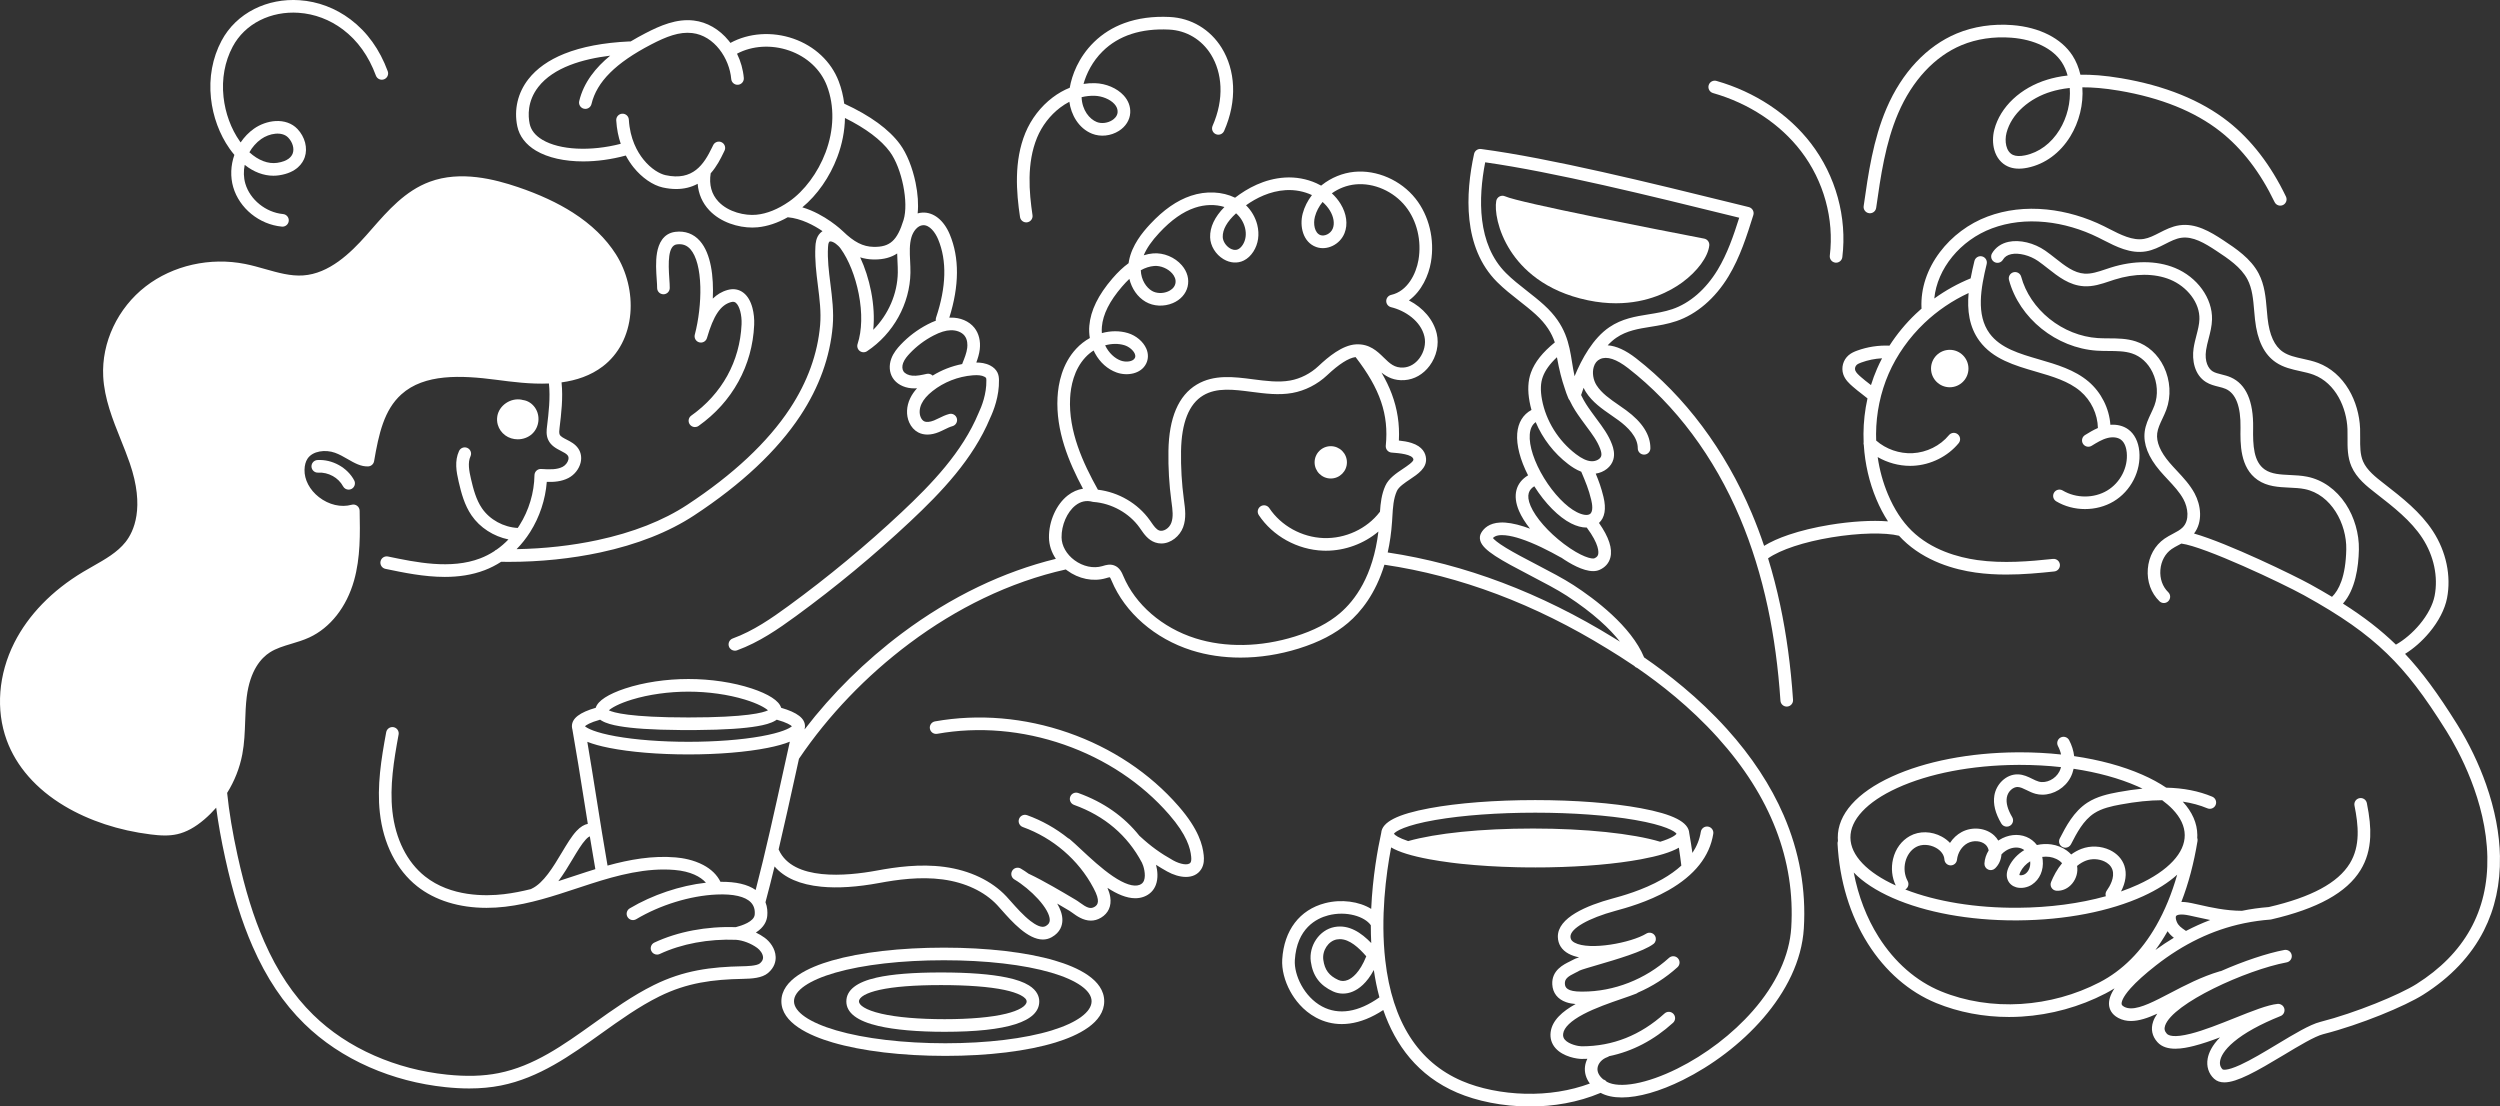 <?xml version="1.0" encoding="UTF-8"?><svg id="Layer_2" xmlns="http://www.w3.org/2000/svg" viewBox="0 0 4695.99 2078.38"><rect x="0" y="0" width="4695.99" height="2078.38" fill="#333333" stroke="none"/><g id="Layer_1-2"><path d="M948.85,817.6c6.84,5.1,15.27,7.61,23.69,7.61,9.77,0,19.54-3.38,26.81-10.03,13.8-12.62,16.18-34.45,5.42-49.71-5.28-7.48-13.07-12.55-21.38-13.89-.46-.07-.92-.14-1.38-.19-.57-.21-1.16-.38-1.77-.51-9.96-2.04-20.79.24-29.7,6.25-8.6,5.8-14.54,14.55-16.28,24.01-1.04,5.62-.74,11.46.85,16.9,2.25,7.7,7.13,14.65,13.74,19.57Z" fill="#fff"/><path d="M596.21,864.14c-6.53.4-11.51,6.02-11.11,12.55.4,6.53,6.02,11.5,12.55,11.11,18.89-1.15,38.11,9.39,46.73,25.64,2.13,4.01,6.23,6.3,10.48,6.3,1.87,0,3.78-.45,5.55-1.39,5.78-3.07,7.98-10.25,4.91-16.03-12.84-24.18-41.25-39.86-69.11-38.18Z" fill="#fff"/><path d="M1927.71,417.73c.58,0,1.17-.04,1.77-.13,6.47-.97,10.94-7,9.97-13.48-6.37-42.61-11.16-97.67,8.55-145.51,9.12-22.13,24.54-42.19,43.43-56.5,5.58-4.23,11.35-7.87,17.24-10.92,3.22,23.77,16.89,49.66,42.63,59.97,15.92,6.38,35.28,4.33,50.53-5.35,12.67-8.05,20.39-20.36,21.18-33.79.7-11.88-3.55-23.2-12.28-32.73-12.46-13.61-33.09-22.44-53.85-23.05-7.23-.21-14.45.26-21.6,1.4,5.22-18.77,16.45-42.22,36.18-61.54,30.09-29.48,72.03-43.11,124.66-40.53,32.47,1.6,61.12,18.71,78.6,46.95,10.67,17.24,16.82,38.02,17.77,60.09,1.05,24.2-3.93,49.03-14.79,73.8-2.63,6,.1,12.99,6.1,15.61,5.99,2.63,12.99-.1,15.61-6.1,12.33-28.12,17.96-56.5,16.76-84.34-1.13-26.12-8.5-50.85-21.3-71.54-21.65-34.97-57.22-56.17-97.6-58.15-31.45-1.55-60.12,2.32-85.19,11.48-21.89,8-41.14,20.04-57.22,35.79-29.32,28.73-41.55,62.64-45.44,85.65-11.19,4.46-22.03,10.62-32.31,18.41-22.21,16.82-40.33,40.39-51.03,66.37-21.92,53.21-16.9,112.41-10.08,158.04.88,5.88,5.94,10.1,11.71,10.1ZM2056.17,179.93c14.14.42,29.03,6.59,37.07,15.37,4.36,4.76,6.41,9.92,6.09,15.34-.46,7.84-6.6,12.87-10.22,15.16-8.65,5.49-20.31,6.85-29,3.36-13.53-5.42-27.49-21.92-28.45-46.63,8.1-1.97,16.31-2.85,24.51-2.6Z" fill="#fff"/><path d="M1314.87,452.77c-11.88-13.6-27.92-19.57-46.38-17.26-23.2,2.9-31.46,22.83-34.3,39.04-2.93,16.72-1.63,35.67-.58,50.89.43,6.25.8,11.65.74,15.29-.1,6.54,5.12,11.93,11.67,12.03,6.53.12,11.93-5.12,12.03-11.67.07-4.63-.33-10.49-.8-17.28-2.07-30.23-2.86-62.66,14.18-64.79,10.72-1.34,18.85,1.63,25.59,9.34,11.07,12.67,17.63,37.65,18.47,70.36.75,28.9-3.14,62.49-10.39,89.87-1.66,6.27,2.03,12.71,8.28,14.45,6.25,1.74,12.74-1.87,14.56-8.1,12.38-42.42,25.46-61.96,45.15-67.45,4.87-1.36,7.3-.13,9.03,1.25,6.98,5.55,11.64,23.01,10.84,40.61-3.16,69.43-36.71,130.29-94.48,171.34-5.34,3.79-6.59,11.19-2.79,16.53,2.31,3.25,5.96,4.99,9.67,4.99,2.38,0,4.77-.71,6.86-2.19,31.6-22.46,56.74-50.38,74.7-82.99,17.99-32.64,27.99-68.51,29.72-106.6.5-10.93-.67-22.33-3.28-32.11-3.38-12.66-8.93-22.13-16.48-28.13-8.49-6.75-18.92-8.67-30.16-5.53-11.1,3.1-20.2,8.76-27.8,16.22,1.9-41.39-3.42-84.51-24.04-108.12Z" fill="#fff"/><path d="M431.09,279.07c2.96,4.2,6.02,8.15,9.17,11.86-6.99,19.77-7.79,41.22-2.24,60.43,11.49,39.84,49.1,70.4,91.46,74.33.37.03.74.05,1.11.05,6.05,0,11.22-4.61,11.79-10.76.6-6.52-4.19-12.29-10.71-12.9-32.35-3-62.15-27.09-70.87-57.3-3.27-11.34-3.52-23.42-1.16-35.05,16.91,13.3,35.37,20.35,53.89,20.35,3.54,0,7.1-.26,10.63-.78,33.61-4.97,44.66-23.33,48.25-33.83,5.96-17.43.49-38.4-13.93-53.44-10.02-10.44-24.67-15.63-41.27-14.61-13.92.86-28.63,6.12-40.33,14.43-9.66,6.86-18.1,15.63-24.86,25.69-.52-.71-1.04-1.43-1.55-2.16-16.47-23.35-27.34-52.94-30.61-83.33-3.63-33.77,2.31-66.41,17.2-94.38,11.3-21.25,29.05-38.39,51.31-49.58,21.77-10.94,46.86-15.8,72.55-14.06,29.91,2.03,58.66,12.86,83.14,31.31,27.62,20.82,48.49,49.98,62.02,86.66,2.27,6.14,9.08,9.28,15.22,7.02,6.14-2.27,9.28-9.08,7.02-15.22-15.13-41.01-38.68-73.77-69.99-97.38-28.17-21.24-61.3-33.7-95.81-36.04-29.92-2.03-59.24,3.69-84.79,16.53-26.68,13.41-47.98,34.03-61.6,59.63-17.12,32.18-23.98,69.54-19.84,108.05,3.69,34.33,16.05,67.87,34.81,94.46ZM490.59,261.21c15.28-10.85,39.03-14.98,50.77-2.74,8.22,8.57,11.68,20.36,8.61,29.35-2.26,6.59-9.17,15.08-29.29,18.05-17.11,2.53-35.6-4.7-52.22-19.83,5.47-9.72,12.96-18.32,22.13-24.83Z" fill="#fff"/><path d="M3035.52,569.65c60.17,0,102.09-22.87,124.07-38.9,28.81-21.01,48.88-48.35,51.13-69.65.65-6.12-3.5-11.71-9.54-12.88-85.84-16.63-347.08-67.25-374.09-79.49-3.32-1.5-7.14-1.4-10.37.29-3.23,1.68-5.51,4.76-6.17,8.34-3.04,16.32,1.67,54.85,27.09,94.12,21.28,32.87,63.71,75.62,145.01,92.55,18.94,3.95,36.57,5.62,52.87,5.62Z" fill="#fff"/><path d="M4695.93,1609.1c-.82-43.07-9.57-88.64-26-135.45-13.58-38.66-32.38-77.71-54.37-112.94-36.56-58.56-66.14-98.73-97.91-132.47,16.21-10.04,32.05-23.95,45.53-40.08,17.46-20.91,29.29-43.86,33.32-64.63,8.08-41.69-1.56-87.53-26.46-125.76-23.54-36.15-58.08-63.03-91.48-89.02l-1.95-1.52c-13.66-10.63-30.65-23.86-37.83-40.49-5.67-13.13-5.57-28.32-5.45-44.41.04-5.65.08-11.49-.14-17.3-.98-25.75-8.47-51.68-21.1-73-14.2-23.98-34.17-41.37-57.77-50.29-9.48-3.58-19.25-5.73-28.69-7.81-13.84-3.04-26.92-5.92-37.21-12.87-16.05-10.84-25.55-31.58-29.03-63.41-.57-5.23-1.04-10.68-1.48-15.95-1.94-22.82-3.95-46.43-15.28-68.02-14.87-28.35-43.21-47.09-65.97-62.15-25.35-16.77-52.64-32.78-82.93-28.36-13.98,2.04-25.92,8.14-37.46,14.04-9.95,5.09-19.35,9.89-29.12,11.55-21.32,3.62-43.55-7.76-65.05-18.77-3.29-1.68-6.69-3.43-10.03-5.09-34.07-16.92-71.25-27.78-107.54-31.4-39.59-3.95-76.91.48-110.93,13.16-35.34,13.17-67.26,37.01-89.89,67.12-24.02,31.95-35.92,68.01-34.43,104.26.02.54.09,1.06.18,1.57-3.72,3.24-7.38,6.54-10.95,9.94-18.83,17.92-35.48,38.12-49.35,59.7-20.66-.9-41.54,2.3-60.84,9.36-5.06,1.85-10.9,4.32-15.89,8.59-10.29,8.81-14.31,23.28-10,36.02,3.53,10.41,11.72,17.61,17.7,22.87,6.29,5.53,11.51,9.54,16.56,13.41,3.7,2.84,7.25,5.56,11.18,8.84-4.83,21.78-7.4,44.2-7.53,66.58-.03,5.15.08,10.31.3,15.47-.35,1.87-.24,3.81.32,5.64,2.18,35.14,10.21,69.96,23.61,101.8,6.36,15.12,13.65,28.97,21.78,41.48-29.61-2.34-68.8-.11-109.59,6.6-27.84,4.58-54.35,10.99-76.69,18.55-18.59,6.29-34.12,13.28-46.4,20.85-7.12-21.12-14.88-41.66-23.27-61.52-50.16-118.76-125.28-219.33-217.26-290.82-19.46-15.13-37.28-23.26-53.28-24.36,5.38-5.78,10.89-10.62,16.48-14.41,19.47-13.21,41.21-16.69,64.22-20.37,15.58-2.49,31.69-5.07,48.35-10.7,38.09-12.87,72.83-42.69,97.81-83.97,21.93-36.24,34.53-76.35,46.71-115.14.98-3.12.63-6.51-.98-9.36-1.6-2.85-4.32-4.91-7.5-5.7l-22.31-5.5c-163.98-40.41-349.84-86.21-480.61-103.6-6.1-.81-11.83,3.2-13.14,9.22-16.13,73.97-21.7,175.76,43.32,240.67,12.94,12.92,27.34,24.22,41.27,35.15,10.51,8.25,21.39,16.78,31.22,25.73,19.87,18.08,29.92,35.1,35.87,52.49-23.27,18.92-37.56,36.98-44.75,56.47-5.77,15.64-6.63,33.71-2.63,55.25.95,5.1,2.13,10.15,3.52,15.16-15.83,8.5-25.24,23.91-26.8,44.32-1.67,21.9,5.67,49.78,20.4,78.51-23.16,13.94-29.42,37.83-17.01,66.86,4.53,10.61,11.62,21.95,20.66,33.35-3.84-1.43-7.67-2.77-11.46-3.99-17.38-5.59-32.32-8.14-44.43-7.57-21.08.99-31.17,11.21-35.93,19.62-2.53,4.48-3.07,9.56-1.55,14.7,5.39,18.24,37.81,35.91,94.64,65.55,24.43,12.74,49.69,25.92,67.76,37.66,50.56,32.87,81.29,62.53,99.97,86.28-2.88-1.78-5.52-3.41-7.89-4.86l-3.3-2.03c-137.76-84.94-280.75-138.97-425.14-160.69,3.95-17.62,6.82-37.11,8.24-58.63.18-2.68.33-5.37.49-8.07,1.03-17.62,1.99-34.27,8.54-48.78,3.53-7.81,14.74-15.3,24.63-21.91,14.75-9.85,31.46-21.02,30.13-38.9-.72-9.65-6.03-22.58-27.22-29.4-7.68-2.47-16.15-3.75-23.82-4.54,1.6-30.7-2.81-59.48-13.38-87.63-4.96-13.2-11.32-26.42-19.31-40.07,10.55,8.5,23.92,15.53,43.2,14.23,18.46-1.24,35.23-10.81,47.23-26.96,13.04-17.54,18.06-40.02,13.45-60.12-5.99-26.08-25.48-48.83-52.3-62.63,23.92-17.38,37.06-47.11,41.32-71.88,7.34-42.69-3.47-87.32-28.93-119.37-27.56-34.7-72.78-54.44-115.2-50.28-21.69,2.12-43.21,10.9-60.61,24.72-.49.39-.97.77-1.45,1.17-2.88-1.6-5.86-3.1-8.93-4.48-18.4-8.26-38.89-11.95-59.25-10.68-38.62,2.42-70.84,20.36-93.52,37.87-23.93-11.65-54.37-13.2-82.94-3.63-26.33,8.83-51.4,26.28-76.65,53.36-14.35,15.39-34.07,39.27-39.71,68.85-.28,1.48-.52,2.95-.72,4.43-10.12,7.34-20.19,16.86-30.33,28.64-26.76,31.12-40.97,60.18-43.42,88.86-.66,7.67-.31,15.46.97,23.1-9.39,5.22-18.11,11.96-25.63,20.06-26.54,28.58-33.72,65.55-35.07,91.53-3.26,62.56,20.83,120.98,47.87,171.45-10.05,1.46-19.68,5.66-28.54,12.55-21.62,16.81-35.84,48.7-35.38,79.35.21,14.04,4.75,27.72,12.93,39.8-49.16,12.05-98.14,29.7-145.84,52.62-49.23,23.65-97.42,53.02-143.22,87.3-69.01,51.65-131.44,113.34-182.76,180.32-.05-.15-.1-.31-.15-.46.46-1.75.71-3.54.71-5.4,0-14.66-14.27-25.74-44.71-34.56-2.06-6.71-7.78-13.05-17.36-19.24-9.32-6.03-22.36-11.89-37.69-16.96-34.89-11.53-77.2-17.88-119.12-17.88s-84.23,6.35-119.13,17.88c-15.34,5.07-28.37,10.93-37.69,16.96-9.58,6.19-15.3,12.53-17.36,19.24-30.09,8.72-44.37,19.65-44.7,34.05,0,.11,0,.22-.01.33,0,.06,0,.12,0,.18,0,.25.02.5.03.75,0,.05,0,.09,0,.14.07,1.75.35,3.44.84,5.09,7.59,42.93,14.87,88.71,21.91,133.04,2.34,14.7,4.7,29.56,7.09,44.42-6.45,1.28-13.68,5.19-21.39,13.51-9.23,9.96-18.11,24.82-27.52,40.55-16.11,26.94-34.38,57.47-56.69,67.77-.46.21-.89.46-1.31.72-16.85,4.2-33.83,7.58-50.92,9.58-34.43,4.02-99.43,5.03-147.96-33.43-33.8-26.78-55.57-70.25-61.29-122.39-5.15-46.95,2.58-94.96,11.67-144.12,1.19-6.44-3.06-12.62-9.5-13.81-6.44-1.19-12.62,3.06-13.81,9.5-9.43,50.96-17.43,100.86-11.93,151.01,6.42,58.5,31.32,107.64,70.13,138.39,33.49,26.53,78.89,40.48,130.28,40.48,11.44,0,23.18-.69,35.15-2.09,46.6-5.44,91.32-20.23,134.57-34.53,8.69-2.87,17.67-5.84,26.49-8.68,50.16-16.12,103.9-30.41,157.12-25.87,29.94,2.55,48.74,12.61,58.8,23.94-48.27,5.36-100.51,22.82-143.15,48.21-5.62,3.35-7.47,10.62-4.12,16.25,3.35,5.62,10.62,7.47,16.25,4.12,45.05-26.83,101.47-44.17,150.92-46.38,31.64-1.42,53.97,3.71,64.56,14.84,5.63,5.91,8.03,13.66,7.15,23.03-1.23,13.12-24.2,20.55-35.61,23.45-54.63-1.94-108.86,8.31-152.88,28.93-5.93,2.78-8.48,9.83-5.71,15.76,2.02,4.3,6.29,6.83,10.74,6.83,1.68,0,3.39-.36,5.02-1.12,41.05-19.23,91.96-28.7,143.38-26.66,13,.97,28.25,6.81,39.82,15.27,5.09,3.72,10.68,10.85,10.92,17.71.15,4.08-1.8,7.77-5.93,11.27-5.81,4.92-25.77,5.3-32.33,5.42-59.62,1.15-110.83,7.6-166.98,35.39-39.97,19.78-76.84,46.15-112.5,71.65-57.9,41.41-112.59,80.52-179.3,93.75-28.59,5.67-60.29,6.57-96.9,2.76-47.7-4.97-93.47-16.98-136.05-35.69-44.22-19.43-82.93-45.23-115.07-76.71-37.24-36.47-67.33-81.52-91.99-137.73-19.96-45.49-35.89-96.93-50.15-161.88-9.33-42.51-15.78-81.29-19.47-117.17,13.84-22.18,23.59-46.76,28.48-72.45,3.97-20.84,4.69-41.94,5.4-62.36.52-15,1.05-30.51,2.9-45.37,6.25-50.21,27.17-73.3,43.61-83.83,11.74-7.52,25.66-11.69,40.4-16.11,11.13-3.34,22.64-6.79,33.64-11.88,39.33-18.21,69.92-57.14,83.93-106.82,12.22-43.33,11.36-88.01,10.53-131.22-.07-3.66-1.83-7.09-4.77-9.28-2.94-2.19-6.72-2.89-10.26-1.91-19.85,5.53-42.81.17-61.42-14.31-17.42-13.57-27.55-32.8-27.1-51.46.2-8.35,2.06-15.27,5.51-20.57,9.84-15.11,33.95-17.65,51.58-11.38,8.34,2.97,16.23,7.51,23.86,11.9,12.82,7.38,24.93,14.34,38.55,13.78,5.58-.23,10.25-4.33,11.19-9.84,8.81-51.35,18.74-96.23,51.21-125.48,43.24-38.95,111.57-36.14,178.97-27.3,29.28,3.84,63.84,8.37,98.25,6.87,2.85,27.24-.58,55.69-3.58,80.45-.84,6.95-2,16.47,2.31,25.65,5.12,10.91,15.42,16.19,23.69,20.44,5.48,2.81,10.65,5.46,13,8.84,1.45,2.09,1.8,4.73,1.03,7.85-1.31,5.3-5.62,10.64-10.73,13.29-10.59,5.48-23.94,5.11-40.28,4.06-3.25-.21-6.42.92-8.81,3.12-2.38,2.2-3.76,5.29-3.81,8.53-.47,32.73-10.44,66.12-28.08,94.02-1.09,1.72-2.21,3.42-3.34,5.09-26.58-1.35-52.47-15.42-67.18-36.9-10.98-16.04-16.25-36.14-20.7-55.35-3.45-14.87-6.35-30.39-.87-42.34,2.73-5.95.12-12.99-5.83-15.71-5.95-2.73-12.98-.12-15.71,5.83-8.6,18.75-5.05,38.72-.68,57.58,4.96,21.41,10.92,43.94,24.24,63.38,15.75,23,41.46,39.35,69.28,45.08-6.84,7.12-14.22,13.48-22.08,19.02-1.69.65-3.18,1.68-4.39,2.98-8.37,5.45-17.23,9.99-26.51,13.54-55.24,21.16-120.7,7.5-173.3-3.48-6.41-1.33-12.69,2.77-14.02,9.18s2.77,12.69,9.18,14.02c33.74,7.04,72.48,15.13,111.52,15.13,25.34,0,50.8-3.41,75.1-12.71,10.78-4.13,21.07-9.38,30.77-15.68,4.79.08,9.58.13,14.38.13,58.63,0,117.59-6.04,171.62-17.65,69.53-14.93,128.88-38.34,176.41-69.57,89.13-58.57,156.36-121.7,199.81-187.62,35.25-53.49,55.64-110.05,60.59-168.12,2.28-26.73-1.06-53.3-4.28-79-3-23.89-5.83-46.45-4.54-69.13.13-2.24.46-8.18,2.33-10.03.56-.55,1.11-.96,2.67-.83,5.38.45,13.66,6.43,18.83,13.62,15.07,20.94,27.42,51.91,33.88,84.97,6.93,35.48,6.16,68.87-2.16,94.03-.01.04-.02.08-.03.12-.07.21-.12.43-.18.65-.04.17-.09.34-.13.51-.04.18-.06.36-.09.55-.03.21-.07.41-.09.62-.02.14-.02.29-.03.43-.02.24-.04.48-.04.72,0,.13,0,.27.01.4,0,.25,0,.49.03.74.01.18.05.35.07.52.03.2.05.4.08.6.04.22.1.44.15.66.04.15.07.3.11.45.06.22.14.43.22.65.05.15.1.3.15.44.07.19.16.37.24.55.08.17.15.35.24.52.08.15.17.3.25.45.11.2.22.4.35.59.02.04.04.07.06.11.04.07.1.12.14.19.2.29.42.57.64.85.09.1.17.21.26.31.24.27.5.53.77.78.07.06.13.13.2.19.33.29.68.57,1.05.83.1.07.2.13.3.19.27.18.54.35.83.5.15.08.29.15.44.23.25.12.5.24.77.34.16.07.33.13.49.19.09.03.17.07.26.1.19.06.38.1.57.16.15.04.29.09.44.12.42.1.84.18,1.26.23.01,0,.02,0,.04,0,.45.05.9.08,1.35.08.03,0,.05,0,.08,0,.3,0,.6-.01.89-.04.07,0,.14-.02.21-.02.28-.03.56-.06.85-.11.09-.02.18-.03.27-.05.3-.06.59-.12.88-.2.04-.01.09-.02.13-.03.35-.1.69-.21,1.04-.35.02,0,.04-.02.05-.02.3-.12.6-.25.89-.4.08-.04.17-.08.25-.13.23-.12.45-.24.67-.38.09-.06.19-.11.28-.17.05-.03.09-.05.14-.08,49.35-32.73,80.56-89.17,81.46-147.29.12-7.56-.25-15.11-.6-22.41-.77-15.8-1.49-30.72,2.52-44.43,3.06-10.45,11.16-21.96,21.72-22.54,12.49-.68,23.1,13.83,28.37,26.46,16.75,40.1,15.45,89.59-3.86,147.11-.65,1.93-.77,3.92-.44,5.79-4.9,1.84-9.99,4.12-15.33,6.9-19.1,9.91-36.2,22.8-50.81,38.29-6.03,6.39-13.47,15.14-17.51,26.14-4.68,12.73-3.71,25.89,2.65,36.13,6.79,10.93,19.92,18.21,35.1,19.48,1.85.15,3.69.23,5.51.23,1.71,0,3.4-.08,5.08-.19-5.47,6.04-9.72,12.26-12.83,18.78-7.24,15.14-7.92,31.68-1.87,45.39,3.65,8.28,9.63,14.92,16.83,18.71,10.68,5.62,24.05,5.46,38.67-.48,3.81-1.55,7.38-3.3,10.84-5,5.14-2.52,9.99-4.9,14.82-6.19,6.32-1.69,10.08-8.19,8.39-14.51-1.69-6.32-8.18-10.08-14.51-8.39-7.07,1.89-13.21,4.9-19.14,7.82-3.23,1.58-6.27,3.08-9.31,4.31-7.71,3.13-14.52,3.67-18.7,1.47-2.49-1.31-4.69-3.91-6.19-7.31-3.21-7.26-2.62-16.83,1.57-25.59,3.85-8.05,10.56-15.82,20.52-23.73,21.17-16.82,47.91-27.34,75.29-29.6,10.19-.84,17.02-.05,22.14,2.56,2.12,1.08,3.04,2.12,3.23,2.52.43.9.48,3.53.5,4.4.52,25.54-8.9,49.29-14.56,61.17-.08.18-.17.36-.24.54-30.29,72.8-87.41,132.49-144.63,186.15-66.68,62.54-138.09,121.69-212.24,175.8-31.79,23.2-66.07,47.04-104.77,61.14-6.15,2.24-9.32,9.04-7.08,15.19,1.75,4.81,6.3,7.8,11.14,7.8,1.35,0,2.72-.23,4.06-.72,41.61-15.17,77.47-40.06,110.63-64.26,74.93-54.69,147.09-114.46,214.48-177.66,59.08-55.41,118.15-117.26,150.18-194.06,6.57-13.86,17.34-41.35,16.73-71.58-.09-4.47-.49-9.27-2.8-14.11-2.62-5.5-7.41-10.15-13.84-13.43-8.59-4.39-17.75-5.51-25.95-5.48,2.87-7.71,5.45-15.99,6.5-24.69,1.87-15.57-1.68-29.94-10-40.48-9.87-12.5-26.71-19.67-44.99-19.18-.74.02-1.48.05-2.22.1,18.85-60.04,19.15-112.63.88-156.4-11.2-26.81-30.45-42.14-51.53-41-3.07.17-6.01.69-8.81,1.51,1.76-16.85.47-36.73-3.92-57.88-5.89-28.43-16.48-54.59-29.05-71.77-20.65-28.22-55.95-53.95-104.95-76.51-1.78-14.5-5.23-28.59-10.35-42-14.11-36.99-45.15-66.18-85.15-80.08-39.94-13.88-83.75-10.84-118.24,7.99-1.06-1.42-2.14-2.82-3.26-4.19-17.5-21.5-40.83-34.95-65.69-37.86-32.16-3.78-62.75,9.31-91.01,24.02-8.75,4.55-18.1,9.66-27.63,15.38-.73-.11-1.48-.15-2.24-.12-48.45,2.24-89.6,10.05-122.31,23.2-29.28,11.78-51.98,27.84-67.46,47.76-19.86,25.56-27.24,56.9-20.78,88.26,3.85,18.7,16.01,34.59,35.17,45.97,22.54,13.38,53.8,20.16,88.56,20.16,25.51,0,52.91-3.67,80.12-11.05,4.72,8.9,9.8,16.26,14.5,22.12,15.71,19.6,36.27,33.77,54.98,37.9,8.74,1.93,17.13,2.89,25.14,2.89,14.77,0,28.26-3.28,40.38-9.81,1.45,19.01,8.79,35.91,21.73,49.68,21.56,22.94,54.51,32.51,80.99,32.5,3.39,0,6.67-.16,9.81-.46,18.64-1.81,37.65-8.16,56.69-18.88,25.49,2.37,49.09,15.05,65.25,26.06-1.41.95-2.75,2.04-4.01,3.29-8.33,8.25-8.99,19.92-9.31,25.52-1.41,24.84,1.69,49.54,4.69,73.43,3.21,25.61,6.25,49.79,4.18,74.03-4.61,54.09-23.71,106.94-56.76,157.09-41.67,63.21-106.61,124.06-193.03,180.85-45.07,29.62-101.71,51.89-168.37,66.2-47.94,10.3-99.91,16.07-152.01,16.98,9.45-9.57,18.02-20.37,25.55-32.28,17.74-28.05,28.62-61.04,31.18-94.06,13.1.4,27.56-.52,40.66-7.3,11.14-5.77,19.89-16.74,22.84-28.64,2.41-9.75.79-19.36-4.57-27.07-5.73-8.24-14.18-12.58-21.64-16.4-5.85-3-11.37-5.83-13.05-9.42-1.42-3.02-.76-8.4-.24-12.72,3.16-26.07,6.77-55.9,3.75-85.38,27.74-3.78,54.55-12.58,77.48-30.05,29.8-22.72,48.19-58.03,51.76-99.42,3.3-38.24-6.58-78.73-27.1-111.08-18.86-29.72-46.06-56.09-80.86-78.35-28.62-18.31-63.32-34.42-103.14-47.89-43.34-14.65-107.69-31.63-165.91-9.99-45.94,17.08-78.03,53.71-109.06,89.14-3.45,3.94-6.89,7.87-10.34,11.76-29.44,33.18-69.48,71.69-118.23,74.98-23.61,1.59-46.86-5-71.48-11.98-12.13-3.44-24.67-7-37.36-9.53-65.84-13.15-135.69,2.58-186.87,42.08-52.57,40.57-83.17,105.43-79.85,169.26,2.17,41.86,17.88,80.98,33.07,118.81,5.76,14.35,11.72,29.19,16.75,43.78,28.98,84.02,7.45,129.08-7.96,148.47-15.38,19.34-37.78,32.07-61.5,45.54-6.01,3.41-12.22,6.94-18.25,10.56-58.15,34.87-102.8,80.87-129.12,133.03-29.91,59.25-35.11,125.96-14.27,183,17.96,49.16,55.41,91.85,108.3,123.47,46.3,27.68,102.4,46.2,162.26,53.57,8.23,1.01,17.19,1.96,26.48,1.96,7.64,0,15.51-.64,23.36-2.42,16.93-3.84,33.62-12.96,51.01-27.89,7.91-6.79,15.28-14.12,22.07-21.9,3.91,29.53,9.52,60.87,16.89,94.47,14.6,66.51,31,119.36,51.6,166.32,25.9,59.03,57.66,106.51,97.11,145.14,34.19,33.48,75.27,60.89,122.12,81.47,44.83,19.69,92.98,32.33,143.13,37.56,15.59,1.63,30.38,2.44,44.5,2.44,21.2,0,40.89-1.84,59.47-5.52,71.73-14.23,131.08-56.68,188.47-97.73,34.89-24.95,70.97-50.76,109.22-69.68,52.21-25.83,100.49-31.85,156.92-32.93,16.91-.33,35.9-1.47,47.19-11.03,12.35-10.45,14.6-22.19,14.31-30.21-.56-15.85-11.03-28.99-20.63-36-5.1-3.72-10.68-7.02-16.5-9.81,15.51-9.89,20.44-21.67,21.35-31.28.67-7.16.32-16.35-3.34-25.64,5.84-21.83,11.52-44.32,17.08-67.2,18.5,21.39,47.94,34.16,87.9,38.05,30.85,3,67.45.64,108.78-7.02,33-6.12,76.38-12.4,119.27-6.63,42.07,5.65,78.33,22.72,102.12,48.06,2.27,2.42,5,5.5,8.16,9.07,19.26,21.75,49.34,55.73,77.75,55.72,5.63,0,11.21-1.34,16.61-4.37,16.38-9.19,19.94-22.47,20.04-31.99.11-10.48-3.99-21.25-9.77-31.17,6.63,3.88,12.4,7.3,16.67,9.83,2.86,1.7,5.1,3.02,6.55,3.87,1.36.8,3.34,2.24,5.44,3.76,7.67,5.59,20,14.58,34.58,14.57,6.06,0,12.51-1.55,19.16-5.54,13.73-8.23,19.87-21.95,17.29-38.63-.98-6.33-3.11-12.37-5.29-17.41,17.78,11.61,35.69,19.55,52.27,19.55,5.59,0,11.04-.91,16.27-2.88,10.66-4.02,18.38-11.65,22.33-22.06,4.79-12.65,3.2-27.02.39-37.87,6.56,4.23,13.45,8.35,20.89,12.5,11.18,6.25,23.82,10.28,35.3,10.28,11.74,0,22.27-4.22,28.78-14.59,5.65-9.01,5.34-19.32,4.61-26.29-1.93-18.42-8.91-48.01-47.21-92-53.81-61.82-125.53-109.56-207.41-138.06-81.85-28.49-168.35-35.83-250.12-21.24-6.44,1.15-10.74,7.31-9.59,13.75,1.15,6.44,7.31,10.74,13.75,9.58,77.79-13.88,160.14-6.87,238.17,20.29,77.99,27.14,146.23,72.53,197.33,131.24,33.89,38.93,39.92,63.68,41.51,78.91.57,5.45.2,9.12-1.12,11.23-4.11,6.56-20.04,3.14-32.43-3.78-24.26-13.55-42.35-26.66-62.44-45.25-.34-.32-.7-.6-1.07-.87-28.95-36.46-67.46-63.47-114.97-80.55-6.16-2.22-12.95.98-15.16,7.14-2.21,6.16.98,12.95,7.14,15.16,57.52,20.68,100.47,57.24,127.64,108.66,2.83,5.35,7.95,22.55,3.85,33.37-1.55,4.09-4.18,6.64-8.52,8.28-10.92,4.11-28.19-1.5-49.95-16.24-21.13-14.31-42.68-34.41-59.99-50.56-8.03-7.49-14.97-13.97-20.82-18.91-.97-.82-2.04-1.45-3.16-1.91-23.04-18.46-49.17-33.27-77.17-43.34-6.16-2.22-12.95.98-15.16,7.14-2.21,6.16.98,12.95,7.14,15.16,56.62,20.36,104.86,61.87,132.35,113.9l.67,1.25c12.78,23.85,8.05,30.94,1.74,34.72-7.89,4.73-14.89,1.4-27.6-7.86-2.6-1.89-5.05-3.68-7.46-5.08-1.42-.83-3.6-2.12-6.39-3.78-16.51-9.79-55.17-32.73-80.76-44.71-.43-.2-.87-.37-1.31-.51-5.05-3.69-10.11-7.04-15.01-9.93-5.64-3.32-12.91-1.45-16.23,4.19-3.32,5.64-1.45,12.91,4.19,16.23,14.74,8.69,31.8,22.79,44.52,36.8,14.02,15.45,22.01,29.81,21.9,39.39-.04,3.54-1.01,7.69-7.93,11.57-7.49,4.2-19.5-2.95-28.26-9.7-13.43-10.35-26.91-25.58-36.76-36.7-3.28-3.71-6.12-6.91-8.63-9.58-27.51-29.3-68.79-48.95-116.24-55.33-46.21-6.21-92.01.38-126.75,6.82-57.51,10.66-157.92,19.78-184.35-38.81-.12-.27-.26-.52-.4-.77,11.11-47.26,21.78-95.71,32.23-143.23,2.03-9.22,4.02-18.26,5.98-27.18.09-.12.19-.23.27-.35,54.64-80.86,126.34-155.65,207.36-216.28,44.57-33.36,91.43-61.92,139.28-84.91,50.46-24.24,102.36-42.4,154.32-54.03.73.58,1.48,1.15,2.24,1.71,21.89,16.17,49.12,21.71,72.83,14.8.54-.16,1.08-.32,1.63-.48,1.8-.54,4.78-1.41,5.92-1.37,1.1,1.01,2.71,4.85,3.5,6.74,25.07,59.89,81.18,108.68,150.09,130.51,28.78,9.12,59.9,13.67,91.98,13.67,35.85,0,72.91-5.68,109.22-17.01,38.4-11.98,68.76-27.77,92.83-48.27,23.77-20.24,51.47-54.17,68.26-109.2,142.08,20.99,282.94,74.05,418.78,157.81l3.33,2.05c10.76,6.61,27.17,16.71,47.1,30.22,1.49,1.87,3.51,3.23,5.75,3.92,42.37,29.15,98.82,72.77,150.85,130.41,99.59,110.36,146.14,230.55,138.36,357.25-3.2,52.07-28.16,106.15-72.19,156.39-38.12,43.5-88.51,82.05-141.9,108.55-57.22,28.4-108.7,37.83-132.68,24.55-1.57-2.08-3.75-3.54-6.17-4.24-8.03-6.52-11.89-14.08-10.93-21.63,1.1-8.68,8.47-16.83,18.33-20.27,1.25-.44,2.37-1.06,3.36-1.83,43.85-9.03,84.1-30.01,120.13-62.7,4.85-4.4,5.21-11.89.81-16.74-4.4-4.84-11.89-5.21-16.74-.81-45.11,40.93-97.33,61.67-155.23,61.67-.21,0-.43,0-.64,0-6.05-.02-23.64-3.57-31.27-12.26-2.88-3.29-3.9-6.81-3.31-11.41,1.49-11.57,14.56-24.18,37.79-36.48,22.56-11.94,50.42-21.52,72.81-29.22,10.39-3.57,19.36-6.66,26.48-9.51,1.18-.47,2.25-1.12,3.18-1.9,27.11-11.67,52.46-27.79,74.5-47.78,4.85-4.4,5.21-11.89.81-16.74-4.4-4.85-11.89-5.21-16.74-.81-44.41,40.3-103.46,63.38-162.12,63.38-.2,0-.4,0-.59,0h-1.42c-.15,0-.29,0-.44,0-26.66,0-30.66-7.46-31.04-14.77-.47-9.19,5.76-13.81,19.9-20.68,2.83-1.38,5.5-2.67,7.84-4.11,3.26-1.64,18.9-6.22,32.71-10.26,36.7-10.74,86.96-25.45,105.72-39.54,0,0,.02-.02.03-.02.24-.18.45-.37.67-.56.08-.07.17-.13.24-.21.22-.2.42-.42.62-.63.07-.07.14-.14.21-.22.17-.19.32-.39.47-.59.09-.11.18-.22.26-.33.1-.14.19-.3.29-.44.12-.18.24-.35.34-.53.04-.07.07-.14.11-.21.52-.94.91-1.93,1.16-2.96.07-.29.12-.59.17-.89.01-.07.03-.15.04-.22.15-1.08.15-2.19,0-3.29,0-.04,0-.08-.01-.12-.03-.23-.09-.46-.14-.69-.03-.15-.05-.3-.09-.45-.04-.15-.09-.3-.13-.44-.07-.23-.13-.46-.21-.68-.04-.1-.08-.19-.12-.29-.11-.27-.21-.54-.34-.8-.05-.1-.1-.19-.15-.28-.13-.26-.27-.52-.42-.77,0-.01-.01-.02-.02-.03-.1-.16-.21-.31-.32-.47-.1-.15-.2-.31-.31-.46,0,0-.02-.02-.02-.03-.18-.24-.37-.46-.56-.68-.07-.08-.13-.16-.2-.24-.2-.21-.41-.41-.62-.61-.08-.07-.15-.15-.23-.22-.18-.16-.36-.29-.55-.44-.12-.1-.24-.2-.37-.3-.11-.08-.24-.15-.35-.23-.21-.14-.41-.28-.62-.4,0,0-.01,0-.02,0-1.32-.76-2.78-1.26-4.27-1.47-.04,0-.09,0-.13-.01-.33-.04-.67-.08-1-.09-.18,0-.36,0-.53,0-.2,0-.4,0-.6,0-.17,0-.33.03-.5.05-.21.02-.43.03-.64.06-.12.02-.24.05-.36.07-.26.05-.52.09-.78.16-.07.02-.15.05-.22.07-.3.08-.6.17-.9.28-.05.02-.11.05-.16.07-.31.12-.63.25-.93.39-.07.03-.14.08-.21.11-.28.14-.57.29-.84.46,0,0-.02.01-.03.02-27.97,17.13-106.55,32.25-134.61,16.95-6.71-3.66-7.7-7.73-7.77-11.22-.34-15.25,33.69-34.79,84.69-48.63,18.08-4.91,60.41-16.4,99.56-38.72,49.01-27.94,77.27-63.57,84-105.9,1.03-6.46-3.38-12.54-9.84-13.57-6.46-1.03-12.54,3.38-13.57,9.84-2.23,14.04-7.52,27.27-15.79,39.66-1.74-12.27-3.72-24.75-5.96-37.34-1.21-20.55-30.18-35.4-90.91-46.66-53.1-9.84-123.55-15.26-198.38-15.26s-145.27,5.42-198.38,15.26c-60.5,11.21-89.48,25.99-90.9,46.42-6.6,30.13-16.15,82.53-18.83,142.69-22.56-13.94-55.94-18.74-86.81-10.71-47.63,12.4-76.9,50.88-80.31,105.58-1.15,18.5,4.33,40.33,15.03,59.91,8.25,15.1,23.37,35.92,48.51,49.41,15.08,8.09,31.25,12.16,48.25,12.16,4.77,0,9.61-.32,14.5-.96,20.72-2.72,42.04-11.27,63.54-25.43,22.68,65.74,64.8,123.53,138.64,155.18,36.54,15.66,85.09,26.04,136.76,26.04,43.87,0,89.98-7.5,132.87-25.6,10.65,5.78,24.16,8.64,39.89,8.63,31.14,0,70.99-11.16,114.58-32.8,107.67-53.44,219.67-162.2,227.21-284.72,4.46-72.65-8.25-144.11-37.8-212.41-24.28-56.12-60.15-110.68-106.62-162.18-53.84-59.66-112.11-104.6-155.59-134.47-24.32-58.86-93.01-110.06-132.45-135.69-19.01-12.36-44.79-25.8-69.71-38.81-21.23-11.08-41.29-21.54-57.11-31.18-16.75-10.21-22.68-15.98-24.74-18.56,9.32-10.27,35.51-3.93,50.9,1.02,26.79,8.62,56.13,23.85,76.03,35.11.54.31,1.11.55,1.67.77,15.96,11,40.34,25.23,59.61,25.23,4.18,0,8.12-.67,11.68-2.19,10.76-4.59,17.9-12.57,20.66-23.07,4.43-16.9-2.75-38.81-21.33-65.22,11.03-10.07,13.87-26.54,8.44-49.02-4.15-17.17-8.75-29.61-14.55-43.63,15.88-2.37,29.33-12.79,33.17-26.75,2.98-10.81-.01-21.12-2.52-27.94-6.57-17.84-17.75-32.84-28.57-47.36-3.17-4.25-6.45-8.65-9.49-12.97-.74-1.05-1.51-2.13-2.3-3.24-5.17-7.25-11.42-16.02-17.77-29.32,1.52-4.65,3.1-9.2,4.74-13.64,1.26,2.77,2.68,5.45,4.31,8,12.13,19.02,30.44,31.67,48.15,43.91,4.45,3.08,9.06,6.26,13.39,9.44,16.48,12.09,36.07,30.96,35.86,52.22-.07,6.55,5.19,11.9,11.73,11.97.04,0,.08,0,.12,0,6.49,0,11.78-5.23,11.85-11.73.25-25.14-15.07-49.22-45.54-71.57-4.6-3.37-9.34-6.65-13.93-9.82-16.5-11.4-32.08-22.17-41.64-37.16-6.4-10.04-8.49-23.52-5.31-34.35,2.1-7.15,6.14-12.15,12.02-14.86,12.76-5.88,30.54-.07,52.85,17.28,88.78,69.01,161.39,166.29,209.97,281.33,21.89,51.82,39.44,108.4,52.18,168.16,11.62,54.48,19.59,113.34,23.7,174.94.42,6.26,5.63,11.06,11.81,11.06.27,0,.53,0,.8-.03,6.53-.44,11.47-6.08,11.04-12.62-4.19-62.73-12.32-122.72-24.17-178.3-6.4-30.02-14-59.26-22.72-87.54,23.44-16.29,67.28-30.82,119.41-39.4,50.91-8.38,100.16-9.52,126.49-3.02,2.32,2.53,4.68,4.99,7.09,7.35,41.92,41.03,97.41,56.25,136.57,61.79,19.3,2.73,38.75,3.79,57.91,3.79,31.52,0,62.25-2.86,90.16-5.83,6.51-.69,11.22-6.53,10.53-13.04-.69-6.51-6.52-11.22-13.04-10.53-43.46,4.63-93.87,8.99-142.24,2.15-35.65-5.05-85.99-18.73-123.31-55.26-17.73-17.35-32.66-40.25-44.36-68.05-9.33-22.16-15.84-45.89-19.35-70.14,18.38,10.64,39.71,16.51,61.04,16.51,1.87,0,3.74-.05,5.61-.14,32.96-1.61,64.92-17.48,85.5-42.47,4.16-5.05,3.44-12.52-1.62-16.68-5.05-4.16-12.52-3.44-16.68,1.62-16.4,19.92-41.95,32.57-68.35,33.86-24.75,1.21-49.91-7.59-68.3-23.7-.16-4.15-.24-8.3-.22-12.44.22-39.02,8.39-78.12,23.62-113.1,15.25-35,38.48-67.93,67.18-95.25,24.31-23.14,52.74-42.39,83.02-56.37-2.84,32,.87,63.6,20.4,90.07,25.1,34.03,66.07,45.96,105.69,57.5,31.67,9.22,61.59,17.93,83.87,36.88,20.23,17.2,32.45,43.17,32.92,69.11-8.86,3.78-16.89,8.73-24.22,13.25-5.57,3.44-7.3,10.74-3.86,16.31,3.44,5.57,10.74,7.3,16.31,3.86,9.45-5.83,19.23-11.86,29.44-14.55,9.78-2.57,19.24-1.51,25.31,2.84,8.26,5.92,10.56,17.76,11.19,24.28,2.71,27.99-12.07,56.72-36.78,71.51-24.92,14.91-58.48,14.85-83.53-.14-5.61-3.36-12.89-1.54-16.26,4.08-3.36,5.62-1.54,12.9,4.08,16.26,16.21,9.7,35.18,14.56,54.14,14.56,18.85,0,37.68-4.8,53.74-14.41,32.41-19.39,51.78-57.22,48.2-94.14-1.76-18.18-9.21-32.84-20.98-41.27-9.1-6.52-20.84-9.42-33.34-8.48-2.16-30.72-17.14-60.83-41.01-81.14-26.14-22.23-59.93-32.07-92.6-41.58-37.49-10.92-72.9-21.23-93.24-48.81-25.83-35.02-16.38-85.72-5.5-130.49,1.55-6.36-2.36-12.77-8.72-14.32-6.37-1.55-12.77,2.36-14.32,8.72-2.58,10.62-5.07,21.55-7.1,32.59-23.94,9.71-47,22.51-68.28,37.81,5.34-55.8,48.66-109.5,108.45-131.79,30.6-11.41,64.34-15.37,100.3-11.78,33.47,3.34,67.82,13.38,99.35,29.04,3.21,1.6,6.4,3.23,9.77,4.96,23.78,12.18,50.74,25.99,79.83,21.04,13.36-2.27,24.84-8.14,35.94-13.81,10.28-5.25,19.98-10.21,30.09-11.69,22.04-3.21,44.01,9.84,66.44,24.68,21.57,14.27,46.01,30.44,58.06,53.39,9.11,17.36,10.83,37.6,12.65,59.02.46,5.41.94,11,1.54,16.52,4.28,39.18,17.14,65.51,39.33,80.48,14.04,9.48,29.98,12.98,45.39,16.37,9.02,1.98,17.54,3.86,25.4,6.83,41.83,15.82,62.07,62.64,63.57,102.02.2,5.28.16,10.6.12,16.24-.12,17.83-.25,36.27,7.4,53.98,9.59,22.2,29.24,37.5,45.03,49.79l1.95,1.52c31.86,24.8,64.8,50.43,86.18,83.25,21.57,33.12,29.97,72.6,23.05,108.31-3.28,16.9-13.3,36.06-28.24,53.94-13.01,15.58-28.99,29.13-44.49,37.87-.08-.08-.15-.15-.23-.23-28.04-27.14-59.37-51.54-99.22-76.88,23.24-26.34,29.23-68.59,29.89-101.41.59-29.64-8.38-60.83-24.63-85.58-17.94-27.32-43.7-45.56-72.53-51.36-10.74-2.16-21.69-2.67-32.28-3.17-17.89-.84-34.79-1.63-47.29-10.27-21.16-14.63-22.45-45.35-21.93-78.22.79-50.27-13.29-82.2-41.86-94.92-5.89-2.62-11.8-4.09-17.51-5.51-6.27-1.56-12.2-3.02-16.66-5.8-8.06-5.02-15.55-18.11-12.37-39.78,1.04-7.1,2.88-14.19,4.83-21.7,2.97-11.46,6.04-23.31,6.37-35.99,1.03-39.82-27.69-79.66-69.85-96.89-34.31-14.02-77.07-14.22-120.41-.55-3.31,1.04-6.63,2.16-9.84,3.24-13.67,4.6-26.58,8.94-39.27,8.14-19.87-1.25-36.82-14.6-54.75-28.73-6.16-4.85-12.53-9.87-19.08-14.42-21.06-14.62-48.19-21.12-69.12-16.57-13.6,2.96-24.28,10.4-30.89,21.53-3.34,5.63-1.49,12.9,4.14,16.24s12.9,1.49,16.24-4.14c3.26-5.48,8.34-8.91,15.55-10.47,14.35-3.12,35.14,2.18,50.57,12.88,5.96,4.14,11.77,8.72,17.93,13.57,20,15.77,40.69,32.07,67.94,33.77,17.33,1.09,33.08-4.21,48.31-9.33,3.25-1.09,6.31-2.12,9.41-3.1,38.07-12,75.12-12.04,104.32-.11,15.68,6.41,29.84,17.24,39.88,30.51,10.36,13.69,15.63,28.84,15.24,43.82-.26,9.97-2.86,20.02-5.62,30.66-2.02,7.79-4.1,15.84-5.33,24.21-3.18,21.64,1.27,49.64,23.29,63.35,7.65,4.76,16.06,6.85,23.48,8.69,4.93,1.22,9.59,2.38,13.57,4.15,19.07,8.5,28.42,33.02,27.8,72.9-.47,29.88-1.17,75.04,32.15,98.09,18.09,12.51,39.23,13.5,59.67,14.46,10.15.47,19.74.92,28.71,2.73,50.13,10.09,79.09,65.49,78.14,113.23-1.04,51.91-14.25,77.02-26.79,89.16-12.83-7.71-26.49-15.57-41.14-23.66-29.16-16.11-154.22-77.03-218.03-95.22,16.87-22.1,13.06-53.21,1.01-75.53-8.72-16.15-21.08-29.4-33.03-42.2-4.69-5.03-9.54-10.23-13.97-15.42-17.41-20.39-25.21-38.96-23.19-55.2,1.13-9.03,5.33-17.95,9.78-27.39,2.51-5.34,5.11-10.85,7.28-16.66,9.42-25.23,7.7-55.48-4.59-80.91-11.28-23.35-30.02-40.26-52.76-47.63-16.9-5.48-34.17-5.59-50.86-5.69-7.13-.05-13.86-.09-20.55-.53-32.01-2.09-64.16-14.9-90.53-36.07-26.3-21.11-45.22-49.23-53.26-79.16-1.7-6.32-8.2-10.07-14.52-8.37-6.32,1.7-10.07,8.2-8.37,14.52,19.32,71.92,88.77,127.74,165.13,132.74,7.39.48,14.79.53,21.95.58,15.58.1,30.3.19,43.71,4.54,16.53,5.36,30.29,17.93,38.73,35.39,9.53,19.73,10.93,43.02,3.73,62.31-1.82,4.88-4.1,9.72-6.51,14.84-5.04,10.71-10.26,21.78-11.86,34.56-2.88,23.13,6.77,47.86,28.69,73.53,4.77,5.58,9.8,10.98,14.67,16.19,11.43,12.25,22.22,23.82,29.5,37.29,8.55,15.84,11.8,39.03-1.27,52.54-4.76,4.92-11.58,8.52-18.8,12.32-5.16,2.72-10.5,5.54-15.62,9.09-18.01,12.5-29.42,33.16-31.29,56.67-1.87,23.5,6.11,45.7,21.9,60.89,2.3,2.21,5.26,3.31,8.21,3.31,3.11,0,6.22-1.22,8.54-3.64,4.54-4.72,4.39-12.22-.33-16.76-10.65-10.25-16.01-25.52-14.71-41.92,1.31-16.4,9.03-30.65,21.18-39.08,3.93-2.73,8.41-5.09,13.16-7.59,1.68-.89,3.38-1.78,5.07-2.7,43.31,5.62,188.7,74.11,230.35,97.11,69.8,38.54,116.43,71.31,155.94,109.55,37.29,36.1,69.65,78.29,111.68,145.62,22.42,35.91,74.77,130.82,76.78,236.28,1.93,101.49-42.88,181.85-133.16,238.82-31.49,19.87-113.57,54-181.02,71.21-19.3,4.92-49.03,22.83-80.51,41.78-24.02,14.46-48.86,29.42-69.37,38.81-27.14,12.43-33.13,8.6-33.18,8.55-2.99-2.76-6.24-7.8-4.71-16.18,1.38-7.55,7-19.88,25.92-35.75,19.89-16.68,49.36-32.94,87.61-48.32.02,0,.04-.02.06-.03.27-.11.54-.24.8-.37.09-.05.19-.09.28-.14.23-.12.45-.26.67-.4.12-.07.24-.14.35-.22.17-.11.32-.23.48-.35.16-.12.32-.23.47-.35.1-.08.19-.18.29-.26.19-.17.38-.34.56-.52.06-.06.12-.13.18-.2.2-.21.4-.42.58-.65.07-.09.14-.18.21-.28.16-.21.32-.41.46-.63.13-.19.25-.4.36-.6.07-.12.15-.24.22-.36.17-.3.31-.62.45-.93.01-.03.03-.05.04-.08.14-.33.26-.66.37-1,0-.02.02-.04.02-.06.09-.29.16-.58.23-.87.02-.08.05-.16.06-.24.05-.22.08-.45.11-.68.02-.16.06-.32.07-.48.02-.17.02-.34.03-.51.02-.23.03-.46.04-.69,0-.13,0-.26-.01-.39,0-.27-.01-.54-.04-.8,0-.03,0-.06,0-.08-.01-.12-.04-.23-.05-.35-.03-.24-.06-.49-.11-.73-.04-.21-.09-.42-.15-.62-.04-.17-.08-.33-.13-.49-.08-.28-.18-.56-.29-.84-.03-.07-.05-.15-.07-.22,0-.02-.02-.03-.02-.05-.13-.32-.27-.62-.43-.92-.03-.05-.05-.11-.08-.16-.16-.29-.33-.58-.51-.86-.03-.05-.06-.11-.1-.16-.17-.26-.36-.51-.55-.75-.05-.06-.09-.13-.14-.19-.19-.23-.4-.45-.6-.67-.06-.06-.11-.13-.17-.19-.24-.24-.49-.47-.75-.69-.03-.03-.06-.05-.09-.08-1.44-1.19-3.17-2.05-5.05-2.45,0,0-.02,0-.03,0-.26-.05-.52-.09-.79-.13-.13-.02-.26-.04-.39-.06-.18-.02-.36-.02-.54-.04-.22-.01-.44-.03-.66-.03-.13,0-.26,0-.39.01-.27,0-.54.01-.81.04-.03,0-.05,0-.08,0-18.81,1.88-47.38,13.31-80.46,26.54-28.36,11.34-57.69,23.08-82.6,29.41-31.85,8.09-41.84,3.48-44.96.02-4.25-4.73-5.22-9.26-3.22-15.15,14.2-41.92,152.79-104.71,228.31-118.83,6.43-1.2,10.67-7.39,9.47-13.83s-7.39-10.67-13.83-9.47c-31.93,5.97-77.37,21.23-118.93,39.62-.74.07-1.49.21-2.23.43-34.52,10.23-65.72,26.54-93.25,40.93-29.02,15.17-54.9,28.7-73.47,28.7-4.79,0-9.1-.9-12.85-2.9-4.63-2.48-4.81-4.55-4.9-5.55-.25-2.86.9-11.44,16.92-29.39,11.01-12.34,26.92-26.68,47.29-42.62,51.94-40.65,106.09-66.75,164.37-79.09,1.2-.06,2.35-.3,3.43-.7,15.44-3.12,31.16-5.29,47.22-6.5.07,0,.13-.02.2-.03.19-.02.38-.05.58-.07.26-.04.51-.08.76-.13.08-.02.16-.02.24-.04,87-20.11,141.89-50.44,167.79-92.73,11.15-18.21,17.09-38.55,18.16-62.2.82-18.09-1.12-37.7-6.3-63.58-1.28-6.42-7.53-10.59-13.95-9.3-6.42,1.28-10.58,7.53-9.3,13.95,7.39,36.93,11.43,75.67-8.83,108.75-22.34,36.47-72.1,63.24-152.12,81.83-17.29,1.34-34.05,3.69-50.48,7.07-30.69-.11-58.68-6.46-79.23-11.12-11.56-2.62-20.68-4.7-28.15-5.32-2.21-.19-4.34-.26-6.39-.25,13.4-34.5,23.56-72.79,30.36-114.48.33-2.04.12-4.05-.53-5.87.11-1.76.17-3.53.16-5.31-.17-22.17-9.59-43.4-27.39-62.73,16.73,2.45,32.08,6.63,46.32,12.57,6.04,2.51,12.98-.34,15.5-6.38,2.52-6.04-.34-12.98-6.38-15.5-25.54-10.64-53.93-16.25-86.51-16.93-12.94-8.75-27.92-16.91-44.83-24.33-36.79-16.16-80.49-27.97-128.07-34.89-1.16-10.11-4.32-20.33-9.45-30.03-3.06-5.79-10.23-7.99-16.02-4.93-5.79,3.06-8,10.23-4.93,16.02,2.71,5.13,4.65,10.49,5.82,15.85-25.01-2.69-50.9-4.08-77.27-4.08-1.88,0-3.77,0-5.65.02-88.67.66-172.09,16.84-234.92,45.56-65.84,30.1-101.92,70.88-101.59,114.83.02,2.09.14,4.16.32,6.23-.58,1.5-.86,3.14-.77,4.85,3.66,69.65,23.38,134.64,57.03,187.94,32.85,52.03,77.26,90.61,128.44,111.59,42.01,17.22,88.81,26.13,136.61,26.13,7.95,0,15.92-.25,23.9-.74,54.75-3.39,109.09-18.37,157.15-43.31,5.84-3.03,11.57-6.29,17.16-9.77-7.74,11.73-11.1,22.04-10.3,31.23.63,7.24,4.15,17.35,17.34,24.41,7.47,3.99,15.41,5.72,23.8,5.72,15.09,0,31.63-5.61,49.48-13.76-3.43,4.9-6.08,9.88-7.78,14.89-4.78,14.1-1.99,27.45,8.06,38.61,8.36,9.29,20.67,12.33,33.61,12.33,11.93,0,24.41-2.58,34.8-5.23,15.44-3.92,32.12-9.67,49.12-16.08-14.88,15.14-21.13,28.73-23.14,39.75-2.67,14.61,1.69,28.42,11.96,37.88,5.14,4.73,11.56,6.92,19.33,6.92,23.94,0,60.61-20.76,111.51-51.41,28.62-17.24,58.22-35.06,74.14-39.12,70.63-18.02,154.13-52.88,187.81-74.13,51.59-32.56,89.93-73.03,113.95-120.3,21.05-41.41,31.23-88.19,30.26-139.02ZM1786,620.33c10.72-.27,20.57,3.62,25.76,10.18,5.91,7.48,5.71,17.59,5.06,22.95-1.15,9.53-5.11,19.33-8.94,28.79-.21.52-.37,1.04-.5,1.57-19.68,3.82-38.67,11.25-55.56,21.72-2.78-2.84-6.92-4.23-11.08-3.29-9,2.03-18.31,4.14-26.83,3.43-7.64-.64-14.14-3.85-16.95-8.38-2.44-3.93-2.64-9.7-.53-15.44,2.56-6.96,8.03-13.3,12.51-18.05,12.79-13.56,27.76-24.84,44.49-33.52,12.62-6.55,22.97-9.72,32.57-9.98ZM1686.42,512c-.62,39.87-17.74,78.85-46.1,107.5,2.23-22.05.91-46.67-4.04-72.02-4.47-22.87-11.6-44.97-20.53-64.1,7.56,2.38,15.75,3.84,24.68,4.02.79.02,1.56.02,2.34.02,17.11,0,31.12-3.74,42.49-11.34.1,5.05.34,10.07.58,15.04.35,7.25.68,14.09.58,20.89ZM1671.58,285.2c22.69,31.01,35.64,95.61,25.66,127.99-11.97,38.83-25.65,51.12-56.34,50.51-19.85-.38-36.58-8.92-57.76-29.47-1.6-1.55-33.47-32.08-76.05-44.78,27.92-23.02,51.49-56.74,65.75-94.57,9.15-24.25,13.93-49.06,14.33-73.25,38.96,19.3,67.98,41.11,84.41,63.56ZM1420.73,403.37c-21.19,2.06-52.52-4.78-71.23-24.69-13.02-13.84-17.91-31.71-14.55-53.1,11.8-13.32,19.07-28.31,23.77-38.02.77-1.59,1.48-3.06,2.14-4.38,2.94-5.85.58-12.97-5.27-15.91-5.85-2.94-12.97-.58-15.91,5.27-.71,1.41-1.47,2.98-2.3,4.69-15.05,31.05-35.44,63.23-87.31,51.79-10.51-2.32-26.95-11.3-41.59-29.58-11.27-14.06-25.15-38.43-27.28-74.72-.38-6.53-5.99-11.52-12.53-11.14-6.53.38-11.52,5.99-11.14,12.53.99,16.77,4.16,31.41,8.46,44.02-56.55,14.62-114.43,11.9-147.09-7.49-13.46-7.99-21.55-18.21-24.05-30.37-2.92-14.17-4.68-41.96,16.28-68.93,28.7-36.93,84.03-52.6,135.07-58.78-26.7,21.88-49.77,49.79-58.23,85.38-1.51,6.37,2.42,12.76,8.79,14.27.92.22,1.84.32,2.75.32,5.36,0,10.23-3.67,11.52-9.11,9.92-41.71,45.5-77.25,111.97-111.83,28.78-14.98,52.95-24.36,77.31-21.5,41.59,4.88,69.89,47.73,73.22,86.34.56,6.52,6.31,11.36,12.83,10.79,6.52-.56,11.35-6.31,10.79-12.83-1.36-15.72-5.76-31.26-12.76-45.53,28.53-15.19,64.79-17.44,98.09-5.86,33.37,11.6,59.17,35.71,70.78,66.14,14.49,37.98,13.56,82.5-2.6,125.38-14.29,37.9-39.87,72.31-68.42,92.05-21.01,14.53-41.71,22.88-61.51,24.8ZM1187.14,1314.06c31.47-9.59,69.11-14.87,105.99-14.87s74.51,5.28,105.99,14.87c24.95,7.6,38.41,15.65,43.45,20.21-8.29,4.16-39.12,13.4-149.44,13.4s-141.15-9.23-149.44-13.4c5.04-4.56,18.5-12.61,43.45-20.21ZM1127.25,1351.83c.06.04.12.08.18.12.39.28.79.55,1.21.83.24.16.49.31.73.47.08.05.17.11.26.16,8.58,5.28,21.04,8.47,34.32,10.69,23.48,4.07,59.51,6.83,115.27,7.23.55,0,1.11,0,1.66.01.75,0,1.5,0,2.26.01,3.28.02,6.61.03,9.99.03s6.69,0,9.97-.03c.79,0,1.57,0,2.36-.01.53,0,1.06,0,1.58-.01,55.8-.39,91.84-3.16,115.32-7.23,13.25-2.22,25.69-5.41,34.26-10.67.09-.06.19-.11.28-.17.24-.15.48-.3.72-.46.42-.28.83-.56,1.22-.84.06-.04.12-.08.17-.12,19.23,5.39,26.18,10.2,28.5,12.33-4.06,3.8-19.17,11.89-57.7,18.81-37.43,6.72-85.96,10.42-136.67,10.42s-99.25-3.7-136.67-10.42c-38.52-6.92-53.64-15.01-57.7-18.81,2.32-2.14,9.27-6.94,28.5-12.33ZM1102.83,1637.46c-8.91,2.86-17.95,5.85-26.68,8.74-9.07,3-18.2,6.01-27.39,8.96,9.84-13.04,18.57-27.62,26.79-41.36,8.76-14.64,17.03-28.46,24.57-36.61,3.73-4.03,6.15-5.62,7.8-6.12,3.4,20.8,6.85,41.45,10.38,61.53-5.19,1.59-10.35,3.22-15.46,4.86ZM1419.43,1671.75c-15-10.53-37.16-15.69-66.12-15.37-6.27-12.87-17.31-23.7-32.41-31.64-18.34-9.65-38.23-13.05-51.69-14.2-43.64-3.72-86.77,4.03-128.02,15.38-7.18-41.02-14.07-84.42-20.76-126.5-5.58-35.12-11.31-71.15-17.23-106.01,10.66,4.28,24.34,8.06,41.21,11.42,39.84,7.92,92.65,12.28,148.71,12.28s108.86-4.36,148.71-12.28c17.18-3.41,31.05-7.27,41.79-11.65-3.91,17.6-7.86,35.52-11.96,54.17-16.58,75.37-33.69,153.08-52.23,224.4ZM2469.9,407.15c2.65-10.05,7.66-19.48,14.42-27.78,5.43,4.74,10.06,10.13,13.69,16.06,7.18,11.76,9.24,24.38,5.51,33.77-4.07,10.23-15.82,15.1-23.19,12.45-11.01-3.94-13.98-20.98-10.42-34.5ZM2321.84,400.66c8.08,6.95,14.12,16.72,16.78,27.29,2.95,11.73,1.44,23.05-4.25,31.88-2.51,3.9-5.46,6.76-8.52,8.29-6.05,3.01-12.3.26-15.49-1.65-7.76-4.65-13.34-13.41-13.57-21.31-.4-13.91,8.02-28.87,25.04-44.49ZM2010.08,747.81c1.15-22.06,7.07-53.26,28.77-76.63,4.59-4.94,9.8-9.24,15.41-12.82.85,1.85,1.75,3.67,2.72,5.46,9.23,17.03,23.53,29.76,40.27,35.82,19.84,7.19,46.11,2.9,55.73-16.72,4.26-8.68,4.34-18.65.23-28.08-5.72-13.12-19.24-24.56-34.45-29.15-15.62-4.71-32.69-4.48-49.03.02-.31-3.8-.32-7.74.03-11.8,2.02-23.54,14.38-48.22,37.78-75.43,4.72-5.48,9.33-10.36,13.86-14.64,4.41,18.26,15.2,34.11,30.53,43.05,14.83,8.64,34.47,9.57,51.27,2.41,14.28-6.08,24.33-17.29,27.59-30.74,3.36-13.9-.47-28.17-10.78-40.18-13.12-15.28-34.34-24.06-54.07-22.39-5.9.5-11.75,1.68-17.55,3.54,5.48-13.25,15.03-26.99,29.27-42.26,22.49-24.12,44.35-39.51,66.84-47.05,18.98-6.36,38.77-6.68,55.47-1.38-18.39,18.71-27.42,37.84-26.86,56.99.46,16.03,10.31,32.11,25.08,40.96,12.51,7.49,26.45,8.41,38.25,2.53,6.96-3.47,12.97-9.07,17.86-16.65,9.29-14.4,11.89-32.34,7.32-50.51-3.48-13.81-11-26.72-21.12-36.55,19.27-13.73,44.84-26.6,74.42-28.45,17.48-1.09,34.71,2.34,49.43,9.27-8.15,10.56-14.11,22.39-17.35,34.69-6.27,23.82.48,53.94,25.34,62.85,20.33,7.28,44.7-4.62,53.21-26,6.58-16.52,3.92-36.53-7.3-54.89-4.47-7.31-10.01-14.01-16.5-19.97,12.77-9.1,28.12-15.17,44.24-16.75,34.62-3.39,71.64,12.88,94.32,41.44,21.33,26.85,30.35,64.46,24.13,100.61-4.46,25.95-20.57,58.67-51.25,65.5-5.38,1.2-9.23,5.95-9.28,11.46-.05,5.51,3.71,10.33,9.07,11.63,26.36,6.37,55.98,25.93,62.7,55.24,3.04,13.23-.56,28.81-9.37,40.68-7.79,10.48-18.37,16.67-29.79,17.44-16.99,1.14-25.96-7.65-37.33-18.78-11.9-11.65-26.73-26.15-52.14-24.74-25.76,1.43-52.4,23.84-70.19,40.57l-.28.26c-14.9,14.01-33.81,23.64-53.25,27.13-21.74,3.9-45.94.75-69.35-2.3-36.11-4.7-73.44-9.56-105.98,9.86-34.29,20.47-52.19,62.41-53.2,124.66-.51,31.37,1.34,63.06,5.51,94.19l.33,2.43c1.9,14.02,3.69,27.26-.48,38.46-4.14,11.13-15.53,16.88-22.57,14.4-5.76-2.03-10.3-8.59-15.11-15.53-.94-1.36-1.88-2.72-2.83-4.04-22.45-31.36-58.47-52.38-97.34-57.08-28.16-50.43-55.45-109.82-52.21-172.03ZM2075.87,648.69c12.19-3.4,24.81-3.69,36.05-.3,8.42,2.54,16.65,9.24,19.56,15.92,1.78,4.09.98,6.62.22,8.17-3.44,7.01-16.76,8.36-26.37,4.88-11.39-4.13-22.68-14.4-29.46-28.68ZM2142.85,507.64c8.39-4.68,16.68-7.31,25.1-8.03,12-1.03,26.01,4.82,34.07,14.21,3.69,4.3,7.67,11.11,5.73,19.17-2.02,8.36-9.54,12.68-13.84,14.51-9.89,4.21-21.68,3.79-30.04-1.08-10.56-6.16-20.34-20.25-21.02-38.77ZM2516.89,1151.92c-21.59,18.39-49.24,32.68-84.53,43.69-64.2,20.04-130.61,21.24-186.98,3.38-62.36-19.75-112.97-63.52-135.39-117.07-2.52-6.01-6.72-16.07-17.21-19.88-7.99-2.91-15.44-.67-20.88.96-.49.15-.97.29-1.45.43-16.65,4.85-36.14.69-52.12-11.11-14.98-11.06-24.06-27.05-24.29-42.75-.35-23.21,10.44-48,26.23-60.28,9.72-7.56,20.36-9.85,31.61-6.81.16.04.31.07.47.1.15.04.31.07.46.1.37.07.74.12,1.1.15.06,0,.12.02.18.02,33.86,2.5,66.9,20.85,86.24,47.87.88,1.23,1.75,2.48,2.62,3.75,6.11,8.83,13.73,19.81,26.72,24.39,3.91,1.38,7.84,2.01,11.7,2.01,18.13,0,34.8-13.95,40.96-30.51,6.24-16.77,3.85-34.37,1.75-49.91l-.32-2.39c-4.02-29.96-5.8-60.46-5.31-90.65.88-53.49,14.89-88.71,41.65-104.69,25.47-15.21,57.19-11.08,90.77-6.71,25.2,3.28,51.25,6.67,76.59,2.12,23.9-4.29,47.09-16.07,65.3-33.19l.28-.27c22.18-20.85,40.07-32.26,53.25-33.98,46.13,59.69,62.61,108.16,56.75,166.4-.32,3.18.66,6.35,2.71,8.8s5,3.97,8.18,4.21l1.03.08c11.74.89,39.24,2.99,39.99,13,.31,4.09-12.19,12.43-19.66,17.42-12.54,8.37-26.74,17.87-33.06,31.86-7.13,15.79-9.01,32.41-10.09,48.75-.16.18-.32.35-.46.54-24.21,31.61-64.59,50.36-105.4,48.91-40.82-1.44-79.92-23-102.03-56.26-3.62-5.45-10.98-6.93-16.43-3.31-5.45,3.62-6.93,10.98-3.31,16.43,26.27,39.52,72.61,65.13,120.94,66.83,1.73.06,3.45.09,5.18.09,36.07,0,71.53-13.23,98.59-36.05-10.03,83.88-44.26,129.58-72.36,153.5ZM2696.5,1540.19c50.89-8.8,117.39-13.65,187.26-13.65s136.38,4.85,187.26,13.65c57.26,9.9,75.37,21.55,78.17,25.92-1.8,2.8-9.9,8.61-30.63,15.02-52.18-15.56-141.01-24.82-238.92-24.82s-181.89,8.79-234.59,23.57c-17.85-5.91-25.05-11.16-26.73-13.78,2.8-4.36,20.9-16.02,78.17-25.92ZM2483.3,1890.5c-33.77-18.12-52.82-59.25-51.09-86.97,3.73-59.97,40.83-78.44,62.62-84.11,34.47-8.98,68.91,2.28,80.12,18.55-.02,11.01.23,22.18.8,33.44-18.5-19.12-41.63-35.28-69.17-30.08-28.17,5.32-48.48,35.08-44.34,64.99,3.71,26.81,16.98,44.6,41.77,55.99,5.88,2.7,12.16,4.05,18.53,4.05s12.48-1.28,18.56-3.83c11.28-4.74,26.22-15.64,39.49-40.5,2.51,17.31,5.95,34.54,10.51,51.4-39.35,27.92-76.52,33.85-107.8,17.07ZM2566.4,1796.33c-12.47,31.08-26.78,41.12-34.48,44.35-6.32,2.65-12.38,2.68-18.02.09-17.42-8-25.59-18.92-28.19-37.69-2.42-17.48,9.39-35.44,25.26-38.44,1.92-.36,3.83-.54,5.73-.54,18.33,0,35.68,16.05,49.7,32.23ZM2864.72,2054.5c-42.83-1.09-84.86-9.6-118.36-23.95-82.61-35.41-131.14-111.61-144.24-226.51-9.19-80.61,1.22-160.99,10.98-212.26,14.84,8.78,38.7,16.11,72.28,22.33,12.25,2.27,25.42,4.3,39.35,6.09.54.07,1.08.14,1.62.21.89.11,1.78.23,2.68.34,1.45.18,2.92.36,4.39.53.5.06,1.01.12,1.52.18,1.48.17,2.97.34,4.46.51.2.02.4.05.61.07,1.87.21,3.76.41,5.66.61.07,0,.15.02.22.02,31.48,3.31,66.37,5.47,103.1,6.31.04,0,.07,0,.11,0,4.47.1,8.97.18,13.49.25.16,0,.32,0,.49,0,4.43.06,8.88.1,13.35.12h.65c2.22.01,4.45.02,6.68.02.47,0,.94,0,1.41,0,2.21,0,4.41,0,6.61-.02.97,0,1.93-.01,2.9-.02,1.89-.01,3.78-.03,5.66-.05.83,0,1.65-.02,2.48-.03,2.61-.03,5.22-.07,7.82-.12.04,0,.07,0,.11,0,64.65-1.14,124.72-6.37,171.38-15.02,32.96-6.11,56.56-13.27,71.46-21.83,1.77,11.41,3.31,22.65,4.63,33.65-9.98,9.1-21.89,17.62-35.76,25.53-36.53,20.83-76.83,31.77-94.03,36.44-47.06,12.78-102.99,35.65-102.17,72.04.31,13.59,7.26,24.48,20.12,31.49,5.84,3.19,12.61,5.36,19.79,6.8-5.83,1.92-9.15,3.27-11.29,4.59-1.34.83-3.54,1.9-5.87,3.03-12.08,5.87-34.57,16.8-33.21,43.22.82,15.99,10.05,27.85,25.99,33.4,6.05,2.11,12.39,3.07,17.86,3.5-24.87,13.71-44.07,30.71-46.9,52.68-1.46,11.3,1.65,21.7,9,30.07,14.5,16.54,40.92,20.32,49.03,20.34.24,0,.48,0,.71,0,3.42,0,6.81-.08,10.19-.21-2.24,4.47-3.74,9.25-4.37,14.2-1.44,11.38,1.79,22.51,9.07,32.25-36.83,13.67-78.5,20.29-121.64,19.18ZM2900.61,573.12c-10.48-9.53-21.69-18.33-32.54-26.85-14-10.98-27.22-21.35-39.16-33.27-54.48-54.39-52.19-141.14-39.13-208.12,128.83,18.26,308.29,62.48,467.13,101.62l10.04,2.47c-10.66,33.63-22.31,67.74-40.58,97.93-22.09,36.5-52.32,62.71-85.12,73.79-14.78,4.99-29.89,7.41-44.5,9.75-24.56,3.93-49.95,7.99-73.78,24.16-30.53,20.72-51.78,59.27-65.28,92.1-1.99-8.98-3.4-17.76-4.78-26.4-5.51-34.31-11.21-69.78-52.3-107.18ZM2873.5,816.14c.83-10.78,4.43-18.35,11.14-23.22,13,30.76,34.19,58.39,61.11,78.9,6.18,4.71,14.56,10.47,24.46,14.26l.27.64c8.18,19.3,13.59,32.05,18.43,52.08,1.92,7.95,4.19,21.98-2.24,26.66-4.59,3.34-13.86,2.06-24.78-3.43-19.89-9.99-43.45-34.48-61.48-63.89-18.48-30.15-28.54-60.8-26.92-82ZM3001.93,1041.46c-.59,2.25-1.92,5.1-7.03,7.28-4.29,1.84-24.68-2.44-57.28-27.06-29.23-22.08-53.2-49.4-62.56-71.3-9.09-21.26-2.38-31.25,6.94-36.98,20.25,32.15,45.97,58.11,69.26,69.81,10.29,5.17,20.01,7.76,28.7,7.76.2,0,.4-.02.6-.02,23.71,31.82,22.38,46.65,21.37,50.51ZM2980.49,801.71c10.26,13.77,19.95,26.77,25.33,41.39,2.16,5.88,2.79,10.28,1.91,13.45-1.62,5.88-10.19,10.37-18.69,9.8-8.48-.56-17.67-4.82-28.93-13.39-33.03-25.17-56.24-62.5-63.66-102.44-3.2-17.22-2.69-31.19,1.56-42.71,4.54-12.3,13.11-24.24,26.53-36.78,4.24,23.97,9.23,42.82,14.47,57.95,1.91,6.28,4.2,12.71,7.04,19.36.54,1.26,1.28,2.38,2.17,3.35,7.18,15.16,14.31,25.16,20.17,33.39.76,1.07,1.5,2.11,2.22,3.13,3.23,4.59,6.6,9.12,9.87,13.5ZM3511.07,720.7c-4.96-3.8-9.64-7.4-15.33-12.4-4.41-3.88-9.41-8.28-10.9-12.68-1.18-3.48.09-7.95,2.95-10.4,2.13-1.82,5.41-3.16,8.63-4.34,12.39-4.54,25.57-7.19,38.85-7.89-3.37,6.42-6.51,12.93-9.38,19.51-4.35,9.99-8.16,20.29-11.43,30.81-1.15-.89-2.28-1.76-3.4-2.61ZM4101.91,1717.97c5.82.49,14.65,2.5,24.89,4.82,7.43,1.69,15.8,3.58,24.91,5.35-15.39,5.82-30.59,12.68-45.56,20.52,0,0-.02-.01-.03-.02-9.5-6.48-14.2-9.91-17.22-16.96-2.22-5.19-2.62-9.92-.97-11.52,1.54-1.5,6.02-2.86,13.98-2.19ZM4083.35,1761.49c-11.71,7.05-23.26,14.7-34.62,22.98,7.77-10.52,15.09-21.75,21.93-33.69.3-.53.6-1.07.9-1.6,3.39,5.02,7.42,8.88,11.79,12.31ZM3497.84,1524.44c15.21-16.36,37.33-31.24,65.73-44.23,59.85-27.36,139.84-42.78,225.24-43.42,1.84-.01,3.67-.02,5.5-.02,26.38,0,52.22,1.42,77.11,4.19-.74,2.88-1.77,5.64-3.08,8.21-7.29,14.25-24.59,22.77-38.58,19.01-3.97-1.07-8.12-3.11-12.5-5.28-7.61-3.75-16.23-8-26.54-8.33-10.82-.35-21.45,3.97-29.93,12.14-7.7,7.41-12.87,17.17-14.57,27.48-2.64,16.09,1.63,33.34,13.06,52.74,2.21,3.75,6.16,5.84,10.22,5.84,2.05,0,4.12-.53,6.01-1.64,5.64-3.32,7.52-10.59,4.19-16.23-8.5-14.42-11.8-26.47-10.09-36.86,1.97-11.96,12.32-20.01,20.36-19.77,5.18.16,10.56,2.82,16.8,5.89,5.22,2.57,10.61,5.23,16.82,6.91,4.2,1.13,8.51,1.67,12.86,1.67,21.13,0,42.78-12.81,52.99-32.77,2.57-5.02,4.44-10.37,5.63-15.92,44.52,6.65,85.3,17.74,119.6,32.8,3.35,1.47,6.61,2.98,9.79,4.5-14.42,1.42-29.59,3.6-45.6,6.56-18.56,3.43-39.87,8.06-57.95,19.79-25.84,16.77-40.28,44.83-51.88,67.38-3,5.82-.7,12.97,5.12,15.96,1.73.89,3.59,1.32,5.41,1.32,4.3,0,8.45-2.35,10.55-6.43,10.85-21.1,23.16-45.01,43.7-58.34,14.43-9.36,33.04-13.36,49.35-16.37,28.93-5.34,54.83-8.05,78.28-8.11,7.42,5.44,13.98,11.1,19.61,16.97,14.96,15.62,22.61,31.95,22.74,48.54.12,16.59-7.28,33.03-22.01,48.87-15.22,16.36-37.33,31.24-65.73,44.23-10.09,4.61-20.76,8.88-31.93,12.8,8.86-16.9,11.14-33.65,6.37-48.16-4.18-12.71-13.88-23.24-27.3-29.62-16.53-7.86-36.48-8.71-53.37-2.25-7.13,2.72-13.54,6.35-19.28,10.58-2.42-2.66-5.19-5.14-8.28-7.38-8.19-5.94-18.45-10.04-28.9-11.54-9.12-1.31-18.35-.84-27.21,1.15-5.19-6.78-11.96-12.09-19.85-15.3-15.91-6.47-35.03-4.25-51.14,5.94-.54.34-1.07.69-1.6,1.04-2.04-3.5-4.56-6.7-7.51-9.47-15.46-14.53-41.18-17.33-61.17-6.65-8.85,4.73-16.39,11.86-22.01,20.47-4.21-4.51-9.35-8.47-15.3-11.72-19.33-10.55-42.31-11.04-59.95-1.28-15.89,8.79-27.16,24.14-31.72,43.21-4.03,16.85-2.16,34.8,5.1,49.79-26.7-12.15-47.7-26.08-62.43-41.46-14.96-15.62-22.61-31.95-22.74-48.54-.12-16.59,7.28-33.03,22.01-48.87ZM3583.34,1654.92c-12.14-22.15-4.62-52.59,15.76-63.87,10.45-5.79,25.02-5.26,37.12,1.34,9.69,5.29,15.58,13.33,16.15,22.08.41,6.12,5.42,10.92,11.55,11.07.09,0,.19,0,.28,0,6.01,0,11.09-4.52,11.77-10.52,1.52-13.49,9.22-25.47,20.08-31.27,10.93-5.84,25.75-4.51,33.76,3.01,2.88,2.71,4.89,6.53,5.71,10.69-4.69,7.52-7.48,15.89-7.97,24.46-.28,4.87,2.46,9.42,6.9,11.45,4.44,2.04,9.67,1.14,13.18-2.26,7.03-6.8,11.19-16,11.91-26.19,2.36-2.6,5.15-4.96,8.29-6.95,9.66-6.11,20.7-7.61,29.54-4.02,1.78.72,3.46,1.7,5.02,2.88-12.25,7.37-22.46,17.97-28.73,30.83-4.66,9.55-5.4,18.16-2.19,25.59,2.81,6.5,8.32,11.24,15.52,13.37,9.45,2.78,21.2.8,29.95-5.05,14.55-9.73,22.07-26.98,20.11-46.14-.2-1.98-.5-3.93-.89-5.84,4.58-.61,9.24-.62,13.82.03,8.24,1.18,17.68,5.23,23.41,11.83-9.47,11.48-16.13,24.29-20.68,35.38-1.45,3.54-1.11,7.56.92,10.8s5.5,5.3,9.32,5.53c11.16.69,21.96-4.31,29.64-13.7,7.66-9.37,10.96-21.72,8.95-32.88,5.97-4.97,11.75-8.04,16.73-9.95,10.8-4.12,24.1-3.54,34.73,1.51,5.32,2.53,12.23,7.29,14.97,15.62,4.74,14.43-4.69,30.82-10.74,39.3-2.24,3.14-2.71,7-1.65,10.42-49.07,13.68-105.62,21.22-164.77,21.66-78.96.58-153.49-11.54-211.9-34.29,5.53-3.22,7.52-10.28,4.43-15.92ZM3813.49,1617.85c1.03,10.26-2.59,19.23-9.71,23.99-3.77,2.52-9,2.7-10.55,1.86-.03-.49.03-2.17,1.74-5.67,4.02-8.23,10.59-15.17,18.52-20.18ZM3943.9,1845.14c-45.15,23.43-96.22,37.5-147.7,40.69-52.47,3.25-104.36-4.93-150.06-23.66-46.59-19.1-87.18-54.48-117.39-102.31-22.39-35.47-38.19-76.58-46.7-120.96,17.39,17.92,42.07,34.15,73.36,47.89,61.9,27.19,143.35,42.07,229.92,42.07,1.88,0,3.77,0,5.65-.02,88.67-.66,172.09-16.84,234.92-45.56,26.04-11.91,47.41-25.49,63.73-40.27-10.16,35.66-23.38,67.78-39.55,96-27.61,48.19-63.34,83.91-106.19,106.14Z" fill="#fff"/><path d="M3217.69,174.79c67.49,19.26,126.25,58.1,165.45,109.36,42.68,55.82,62.35,127.26,53.96,195.98-.79,6.5,3.83,12.41,10.33,13.2.49.06.97.09,1.45.09,5.91,0,11.02-4.41,11.75-10.42,9.13-74.82-12.25-152.55-58.66-213.25-42.28-55.29-105.41-97.11-177.78-117.76-6.29-1.8-12.85,1.85-14.65,8.15-1.8,6.29,1.85,12.85,8.15,14.65Z" fill="#fff"/><path d="M3510.79,400.48c.57.08,1.13.12,1.68.12,5.81,0,10.88-4.27,11.72-10.18,8.51-59.79,17.3-121.61,41.33-177.67,26.34-61.45,68.62-106.88,119.06-127.91,28.16-11.74,60.54-16.58,93.64-14.02,43.29,3.36,77.82,20.22,94.73,46.26,4.64,7.15,8.26,15.44,10.83,24.78-15.85,1.74-27.94,4.72-37.42,7.55-50.69,15.14-89.09,51.18-100.22,94.05-3.32,12.78-3.31,26.33.01,38.15,4.06,14.43,13.02,25.43,25.22,30.97,10.34,4.7,22.58,5.49,37.4,2.43,32.46-6.7,60.86-27.52,80-58.61,16.86-27.4,25.03-60.8,22.71-92.38,18.41-.1,40.97,1.54,68.83,6.26,78.61,13.31,142.73,39.17,190.58,76.87,40.67,32.04,74.88,76.59,101.69,132.41,2.83,5.9,9.91,8.39,15.82,5.55,5.9-2.83,8.39-9.92,5.55-15.82-28.39-59.11-64.86-106.47-108.39-140.77-51-40.18-118.72-67.64-201.29-81.62-30.99-5.25-56.03-6.91-76.41-6.55-3.21-13.63-8.24-25.75-15.02-36.19-20.96-32.28-62.06-53.05-112.78-56.99-36.83-2.86-73,2.6-104.6,15.77-56.17,23.42-102.95,73.3-131.73,140.46-25.26,58.95-34.29,122.36-43.01,183.67-.92,6.48,3.58,12.48,10.06,13.4ZM3868.58,243.97c-15.67,25.47-38.61,42.45-64.6,47.82-9.6,1.98-17.27,1.72-22.81-.8-13.29-6.04-16.15-25.93-12.09-41.59,4.55-17.53,15.13-34.09,30.6-47.9,14.8-13.21,33.28-23.37,53.46-29.4,8.69-2.59,19.85-5.31,34.66-6.85,2.09,26.83-4.84,55.33-19.22,78.71Z" fill="#fff"/><path d="M1981.34,1804.27c-53.25-15.62-127.23-24.22-208.33-24.22s-156.07,8.6-210.33,24.21c-43.31,12.46-94.94,35.84-94.94,76.47s52.34,64.56,96.25,77.44c55.45,16.26,130.65,25.21,211.76,25.21s154.03-8.97,207.1-25.25c41.66-12.78,91.31-36.58,91.31-77.4s-50.48-64.03-92.83-76.45ZM1975.9,1935.45c-50.88,15.61-121.96,24.21-200.15,24.21s-151.74-8.61-205.09-24.25c-50.35-14.76-79.22-34.69-79.22-54.69s28.35-39.46,77.79-53.69c52.19-15.01,124.56-23.28,203.77-23.28s150.52,8.26,201.66,23.26c48.17,14.13,75.79,33.7,75.79,53.7s-27.18,40.19-74.56,54.73Z" fill="#fff"/><path d="M1932.67,1850.88c-9.84-6.08-23.33-10.88-41.25-14.66-30.02-6.34-71.71-9.55-123.9-9.55s-92.13,3.22-120.6,9.58c-37.92,8.47-57.15,23.57-57.15,44.89s20.35,36.85,60.49,46.13c30.74,7.11,73.66,10.86,124.12,10.86,117.95,0,177.76-19.17,177.76-56.99,0-8.31-3.38-20.31-19.46-30.25ZM1889.59,1904.2c-27.35,6.68-67.19,10.22-115.21,10.22s-89.76-3.54-118.78-10.25c-31.06-7.18-42.13-16.6-42.13-23.03,0-8.34,14.07-16.27,38.61-21.75,26.78-5.98,65.62-9.01,115.44-9.01s90.58,3.04,119,9.04c25.85,5.46,41.91,13.78,41.91,21.72,0,8.5-14.52,17.12-38.84,23.06Z" fill="#fff"/><path d="M2499.7,898.82c16.74,0,30.36-13.62,30.36-30.36s-13.62-30.36-30.36-30.36-30.36,13.62-30.36,30.36,13.62,30.36,30.36,30.36Z" fill="#fff"/><path d="M3662.39,657.11c-19.39,0-35.16,15.77-35.16,35.16s15.77,35.16,35.16,35.16,35.16-15.77,35.16-35.16-15.77-35.16-35.16-35.16Z" fill="#fff"/></g></svg>